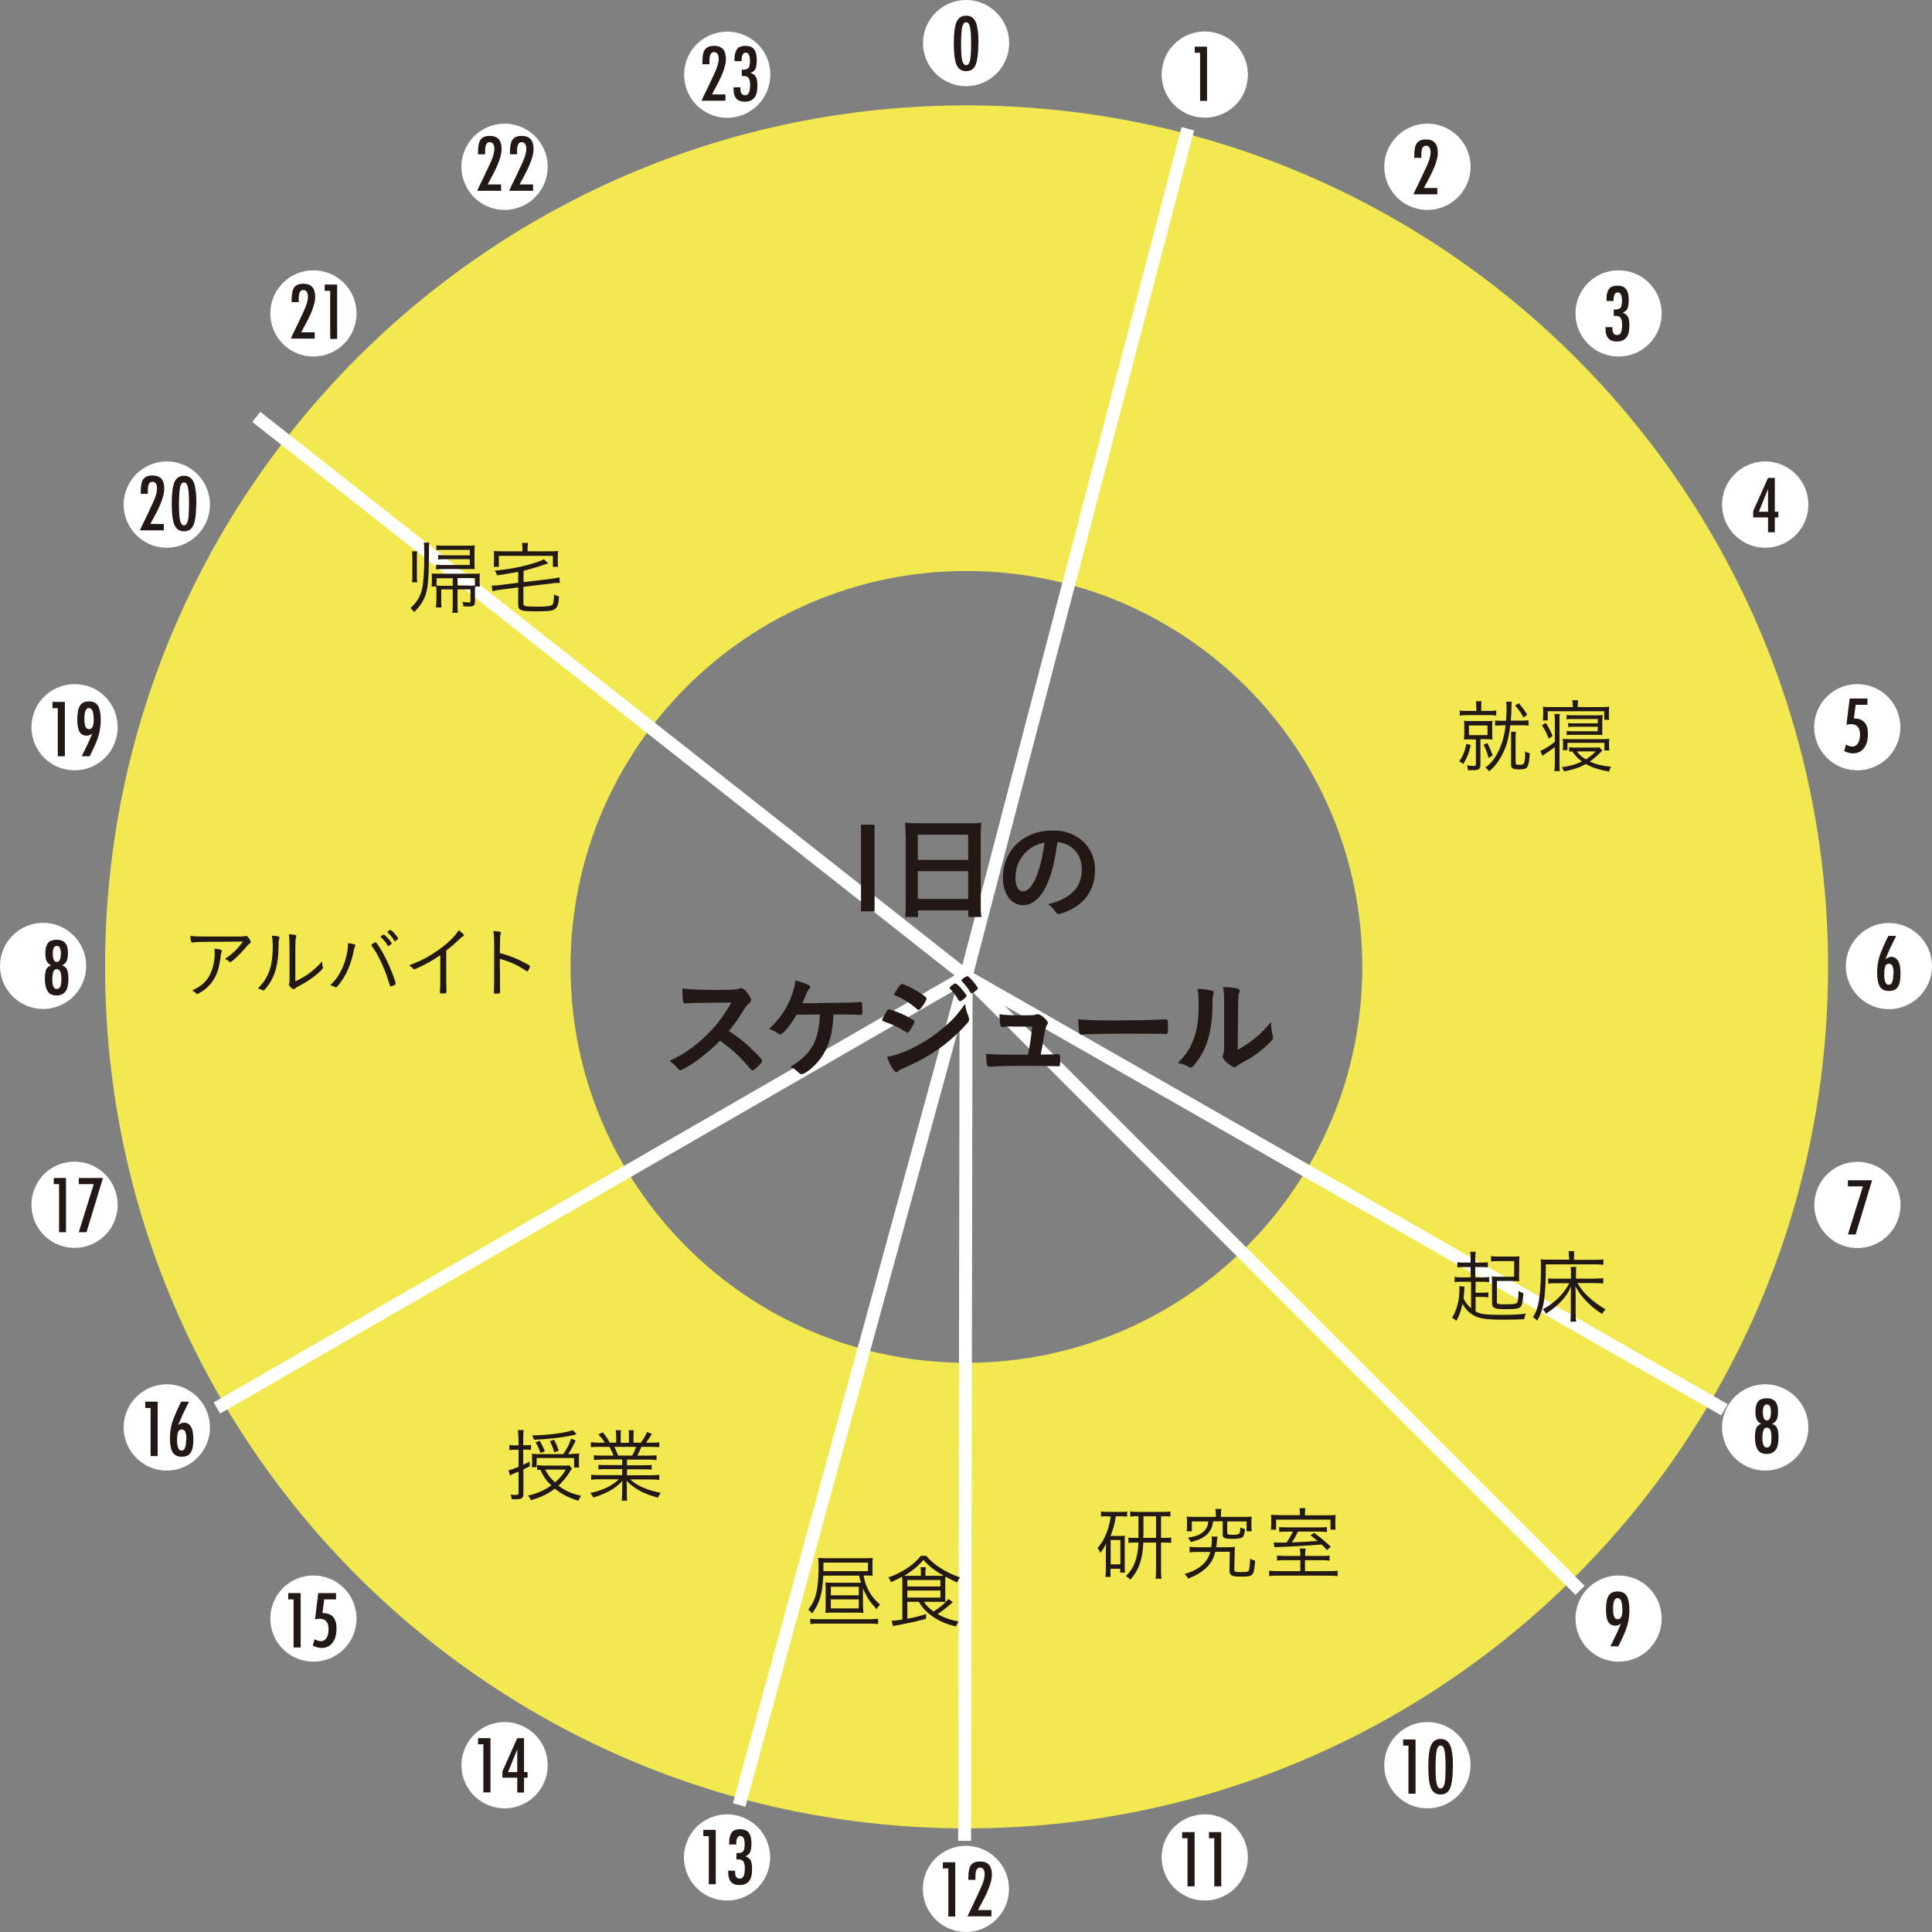 <?xml version="1.0" encoding="UTF-8"?>
<svg id="_レイヤー_2" data-name="レイヤー 2" xmlns="http://www.w3.org/2000/svg" viewBox="0 0 119.71 119.71">
  <rect x="0" y="0" width="119.71" height="119.71" fill="#808080" stroke="none"/>
  <defs>
    <style>
      .cls-1 {
        fill: #f2e951;
      }

      .cls-1, .cls-2, .cls-3 {
        stroke-width: 0px;
      }

      .cls-2 {
        fill: #fff;
      }

      .cls-3 {
        fill: #221815;
      }

      .cls-4 {
        fill: none;
        stroke: #fff;
        stroke-miterlimit: 10;
        stroke-width: .8px;
      }
    </style>
  </defs>
  <g id="_レイヤー_1-2" data-name="レイヤー 1">
    <path class="cls-1" d="m59.88,6.53C30.4,6.53,6.51,30.43,6.51,59.91s23.9,53.38,53.38,53.38,53.38-23.9,53.38-53.38S89.36,6.53,59.88,6.53m0,77.91c-13.55,0-24.53-10.98-24.53-24.53s10.98-24.53,24.53-24.53,24.53,10.98,24.53,24.53-10.98,24.53-24.53,24.53"/>
    <path class="cls-2" d="m62.53,2.67c0,1.48-1.2,2.67-2.67,2.67s-2.67-1.2-2.67-2.67,1.2-2.67,2.67-2.67,2.67,1.2,2.67,2.67"/>
    <path class="cls-2" d="m47.64,3.93c.38,1.43-.46,2.89-1.89,3.28-1.43.38-2.89-.46-3.27-1.89-.38-1.43.46-2.89,1.89-3.27,1.43-.38,2.89.46,3.28,1.89"/>
    <path class="cls-2" d="m33.58,9c.74,1.28.3,2.91-.98,3.65-1.28.74-2.91.3-3.65-.98-.74-1.28-.3-2.91.98-3.65,1.28-.74,2.91-.3,3.65.98"/>
    <path class="cls-2" d="m21.31,17.53c1.04,1.04,1.04,2.74,0,3.78-1.04,1.04-2.74,1.04-3.78,0-1.04-1.04-1.04-2.74,0-3.78,1.04-1.04,2.74-1.04,3.78,0"/>
    <path class="cls-2" d="m11.67,28.95c1.28.74,1.72,2.37.98,3.65-.74,1.28-2.37,1.72-3.65.98-1.28-.74-1.72-2.37-.98-3.65.74-1.28,2.37-1.72,3.65-.98"/>
    <path class="cls-2" d="m5.31,42.47c1.43.38,2.27,1.85,1.89,3.28-.38,1.43-1.85,2.27-3.27,1.89-1.43-.38-2.27-1.85-1.89-3.27.38-1.43,1.85-2.27,3.28-1.89"/>
    <path class="cls-2" d="m2.67,57.18c1.48,0,2.67,1.2,2.67,2.67s-1.2,2.67-2.67,2.67-2.67-1.2-2.67-2.67,1.2-2.67,2.67-2.67"/>
    <path class="cls-2" d="m3.93,72.07c1.43-.38,2.89.46,3.27,1.89.38,1.43-.46,2.89-1.89,3.27-1.43.38-2.89-.46-3.27-1.89-.38-1.43.46-2.89,1.89-3.28"/>
    <path class="cls-2" d="m9,86.13c1.28-.74,2.91-.3,3.65.98.74,1.28.3,2.91-.98,3.65-1.28.74-2.91.3-3.65-.98-.74-1.28-.3-2.91.98-3.65"/>
    <path class="cls-2" d="m17.53,98.4c1.04-1.04,2.74-1.04,3.78,0,1.04,1.04,1.04,2.74,0,3.78-1.04,1.04-2.74,1.04-3.78,0-1.04-1.04-1.04-2.74,0-3.78"/>
    <path class="cls-2" d="m28.95,108.04c.74-1.28,2.37-1.72,3.65-.98,1.28.74,1.72,2.37.98,3.65-.74,1.28-2.37,1.72-3.65.98-1.28-.74-1.72-2.37-.98-3.65"/>
    <path class="cls-2" d="m42.47,114.4c.38-1.43,1.85-2.27,3.27-1.89,1.43.38,2.27,1.85,1.89,3.27-.38,1.43-1.85,2.27-3.27,1.89-1.43-.38-2.27-1.85-1.89-3.28"/>
    <path class="cls-2" d="m57.18,117.04c0-1.48,1.2-2.67,2.67-2.67s2.67,1.2,2.67,2.67-1.2,2.67-2.67,2.67-2.67-1.2-2.67-2.67"/>
    <path class="cls-2" d="m72.07,115.78c-.38-1.43.46-2.89,1.89-3.27,1.43-.38,2.89.46,3.27,1.89.38,1.43-.46,2.89-1.89,3.27-1.43.38-2.89-.47-3.27-1.89"/>
    <path class="cls-2" d="m86.13,110.71c-.74-1.28-.3-2.91.98-3.65,1.28-.74,2.91-.3,3.65.98.74,1.28.3,2.91-.98,3.65-1.28.74-2.91.3-3.65-.98"/>
    <path class="cls-2" d="m98.4,102.18c-1.04-1.04-1.04-2.74,0-3.78,1.04-1.04,2.74-1.04,3.78,0,1.04,1.04,1.04,2.74,0,3.78-1.04,1.04-2.74,1.04-3.78,0"/>
    <path class="cls-2" d="m108.04,90.76c-1.28-.74-1.72-2.37-.98-3.65.74-1.28,2.37-1.72,3.65-.98,1.28.74,1.72,2.37.98,3.65-.74,1.28-2.37,1.72-3.65.98"/>
    <path class="cls-2" d="m114.4,77.24c-1.43-.38-2.27-1.85-1.89-3.27.38-1.43,1.85-2.27,3.27-1.89,1.43.38,2.27,1.85,1.89,3.27-.38,1.43-1.85,2.27-3.27,1.89"/>
    <path class="cls-2" d="m117.04,62.53c-1.48,0-2.67-1.2-2.67-2.67s1.2-2.67,2.67-2.67,2.67,1.2,2.67,2.67-1.2,2.67-2.67,2.67"/>
    <path class="cls-2" d="m115.78,47.64c-1.43.38-2.89-.46-3.28-1.89-.38-1.43.46-2.89,1.89-3.27,1.43-.38,2.89.46,3.27,1.89.38,1.43-.46,2.89-1.89,3.27"/>
    <path class="cls-2" d="m110.71,33.58c-1.28.74-2.91.3-3.65-.98-.74-1.28-.3-2.91.98-3.65,1.28-.74,2.91-.3,3.65.98.74,1.28.3,2.91-.98,3.65"/>
    <path class="cls-2" d="m102.18,21.31c-1.04,1.04-2.74,1.04-3.78,0-1.04-1.04-1.04-2.74,0-3.78,1.04-1.04,2.74-1.04,3.78,0,1.04,1.04,1.04,2.74,0,3.78"/>
    <path class="cls-2" d="m90.76,11.67c-.74,1.28-2.37,1.72-3.65.98-1.28-.74-1.72-2.37-.98-3.65.74-1.28,2.37-1.72,3.65-.98,1.28.74,1.72,2.37.98,3.65"/>
    <path class="cls-2" d="m77.24,5.31c-.38,1.43-1.85,2.27-3.28,1.89-1.43-.38-2.27-1.85-1.89-3.27.38-1.43,1.85-2.27,3.27-1.89,1.43.38,2.27,1.85,1.89,3.27"/>
    <path class="cls-3" d="m60.62,2.71c0,.6-.06,1.04-.17,1.31-.11.26-.31.39-.59.39s-.47-.13-.59-.39c-.11-.25-.17-.7-.17-1.33s.06-1.08.17-1.33c.12-.26.31-.39.59-.39.26,0,.45.11.57.34.13.24.2.71.2,1.41m-.46,0c0-.51-.02-.86-.07-1.05-.04-.19-.12-.29-.24-.29s-.19.1-.24.29c-.04.19-.07.54-.07,1.04s.02.84.07,1.04c.05.19.12.29.24.29s.19-.09.24-.28c.05-.18.07-.52.07-1.02"/>
    <polygon class="cls-3" points="74.03 2.89 74.79 2.89 74.79 6.25 74.36 6.25 74.36 3.27 74.03 3.27 74.03 2.89"/>
    <path class="cls-3" d="m88.07,9.78h-.44v-.13c0-.37.05-.63.16-.78.11-.15.3-.23.56-.23.5,0,.74.27.74.82,0,.37-.18.9-.55,1.6l-.27.5s0,.01-.01.03c0,.01-.02.04-.03.06h.83v.39h-1.48c.02-.06.08-.17.15-.33.08-.16.19-.38.32-.66.11-.24.21-.45.29-.62.08-.17.14-.31.18-.42.08-.22.12-.41.12-.56,0-.28-.1-.42-.29-.42s-.28.17-.28.52v.19s0,.03,0,.03Z"/>
    <path class="cls-3" d="m99.97,18.65h-.43v-.09c0-.15.01-.28.04-.39.03-.11.07-.2.12-.27.05-.07.12-.12.21-.15.08-.03.18-.05.3-.05.25,0,.43.07.54.21.11.14.17.36.17.67,0,.25-.03.43-.08.54-.05.11-.15.2-.3.26.16.05.27.14.33.25.06.11.09.29.09.54,0,.34-.06.59-.19.75-.13.16-.33.24-.6.24-.46,0-.69-.26-.69-.8v-.06s0-.03,0-.03h.43s0,.05,0,.07c0,.02,0,.03,0,.04,0,.12.02.21.07.28.05.07.12.1.21.1.06,0,.1-.01.14-.03.04-.02.07-.06.1-.11.02-.05.04-.12.06-.19.01-.08.02-.18.02-.29,0-.21-.03-.35-.09-.44-.06-.09-.16-.13-.31-.13-.02,0-.03,0-.05,0-.02,0-.04,0-.07,0v-.39h.06c.18,0,.29-.04.36-.11.06-.08.09-.22.09-.43,0-.35-.09-.52-.26-.52s-.26.15-.26.45v.1Z"/>
    <path class="cls-3" d="m109.55,29.61h.42v2.1h.22v.35h-.22v.92h-.42v-.92h-.92v-.39l.92-2.06Zm0,2.1v-1.41l-.57,1.41h.57Z"/>
    <path class="cls-3" d="m114.64,43.28h1.07v.39h-.73l-.11.85h.05c.13,0,.25.02.35.06.1.04.19.1.26.18.07.08.12.18.16.3.04.12.05.26.05.41,0,.38-.08.68-.25.89-.16.21-.39.32-.68.32-.16,0-.34-.05-.54-.14l.11-.4c.16.08.29.12.39.12.15,0,.27-.07.35-.2.09-.14.13-.32.13-.54,0-.43-.19-.65-.56-.65-.09,0-.18.01-.28.04l.2-1.64Z"/>
    <path class="cls-3" d="m117.01,57.99h.48l-.32.65c-.06.12-.11.24-.17.38-.06.13-.11.27-.18.42.13-.1.25-.15.36-.15.19,0,.33.08.43.25.1.15.15.42.15.82,0,.37-.06.64-.17.8-.11.16-.29.24-.55.24s-.45-.09-.56-.27c-.11-.18-.17-.47-.17-.88,0-.34.05-.67.14-.98.05-.15.12-.33.21-.54.09-.21.2-.45.34-.73m.33,2.36c0-.12,0-.21-.02-.3,0-.08-.03-.15-.05-.2-.02-.05-.05-.09-.09-.11-.04-.02-.08-.04-.13-.04s-.09.01-.13.04c-.04.02-.07.06-.09.11s-.04.12-.05.2c-.01.08-.02.18-.02.3,0,.44.09.66.28.66s.28-.22.28-.66"/>
    <polygon class="cls-3" points="114.5 73.13 116 73.13 114.98 76.49 114.5 76.49 115.43 73.51 114.5 73.51 114.5 73.13"/>
    <path class="cls-3" d="m109.8,88.22c.15.06.26.14.31.26.06.12.09.32.09.59,0,.35-.06.61-.18.77-.12.16-.3.25-.55.25s-.44-.08-.55-.25-.18-.42-.18-.77c0-.27.03-.46.08-.59.06-.12.16-.21.31-.26-.13-.06-.23-.14-.28-.26-.06-.12-.08-.29-.08-.49,0-.14.01-.27.04-.37.03-.11.07-.19.12-.26.06-.07.13-.12.22-.15.09-.03.19-.05.32-.05s.23.01.31.05c.09.03.16.08.22.15.06.07.1.15.13.26.03.1.04.23.04.37,0,.21-.03.37-.08.49-.05.11-.15.2-.28.26m-.05.9c0-.12,0-.22-.01-.3-.01-.08-.03-.15-.05-.2-.02-.05-.05-.09-.09-.12-.04-.02-.08-.04-.13-.04-.1,0-.17.05-.21.15-.04.1-.07.26-.07.49,0,.39.09.59.28.59s.28-.19.28-.57m-.03-1.62c0-.32-.08-.48-.25-.48s-.25.16-.25.47c0,.35.08.52.25.52s.25-.17.25-.52"/>
    <path class="cls-3" d="m100.26,102.01h-.48l.32-.65c.06-.12.12-.24.17-.37.06-.13.11-.26.17-.39-.11.09-.23.13-.35.13-.2,0-.35-.08-.44-.24-.1-.16-.14-.41-.14-.75,0-.41.05-.7.17-.87.11-.18.29-.26.55-.26s.45.09.56.27c.11.18.17.47.17.88,0,.31-.04.59-.1.85-.03.13-.08.27-.14.43-.06.16-.14.34-.23.53l-.18.37-.04.08Zm.26-2.33c0-.44-.1-.66-.29-.66s-.28.22-.28.66c0,.23.02.4.07.5.04.1.12.15.22.15s.17-.05.22-.15c.05-.1.07-.27.07-.49"/>
    <polygon class="cls-3" points="86.94 107.78 87.71 107.78 87.71 111.14 87.27 111.14 87.27 108.16 86.94 108.16 86.94 107.78"/>
    <path class="cls-3" d="m90.02,109.49c0,.6-.06,1.04-.17,1.31-.11.26-.31.39-.59.39s-.47-.13-.59-.39c-.11-.25-.17-.7-.17-1.33s.06-1.08.17-1.33c.12-.26.31-.39.59-.39.26,0,.45.11.57.34.13.24.2.71.2,1.41m-.46,0c0-.51-.02-.86-.07-1.05-.04-.19-.12-.29-.24-.29s-.19.1-.24.29c-.04.19-.07.54-.07,1.04s.02.84.07,1.04c.05.19.12.29.24.29s.19-.09.24-.28c.05-.18.07-.52.07-1.02"/>
    <polygon class="cls-3" points="73.25 113.52 74.02 113.52 74.02 116.88 73.58 116.88 73.58 113.9 73.25 113.9 73.25 113.52"/>
    <polygon class="cls-3" points="74.91 113.52 75.67 113.52 75.67 116.88 75.24 116.88 75.24 113.9 74.91 113.9 74.91 113.52"/>
    <polygon class="cls-3" points="58.42 115.39 59.19 115.39 59.19 118.75 58.76 118.75 58.76 115.77 58.42 115.77 58.42 115.39"/>
    <path class="cls-3" d="m60.44,116.48h-.44v-.13c0-.37.05-.63.16-.78.11-.15.3-.23.56-.23.5,0,.74.27.74.82,0,.37-.18.9-.55,1.6l-.27.5s0,.01-.01.03c0,.01-.02.03-.03.06h.83v.39h-1.48c.02-.06.08-.17.15-.33.08-.16.19-.38.32-.67.11-.24.21-.45.29-.62.08-.17.14-.31.18-.42.08-.22.12-.41.12-.56,0-.28-.1-.42-.29-.42s-.28.17-.28.52v.19s0,.03,0,.03Z"/>
    <polygon class="cls-3" points="43.58 113.38 44.35 113.38 44.35 116.75 43.92 116.75 43.92 113.77 43.58 113.77 43.58 113.38"/>
    <path class="cls-3" d="m45.61,114.29h-.43v-.09c0-.15.01-.28.04-.39.03-.11.07-.2.12-.27.05-.07.12-.12.21-.15.08-.03.18-.05.3-.05.25,0,.43.07.54.21.11.14.17.36.17.67,0,.25-.03.43-.08.54-.05.11-.15.2-.3.26.16.05.27.14.33.25.06.11.09.29.09.54,0,.34-.06.59-.19.75-.13.16-.33.24-.6.24-.46,0-.69-.26-.69-.8v-.06s0-.03,0-.03h.43s0,.05,0,.07c0,.02,0,.03,0,.04,0,.11.02.21.07.28.05.07.12.1.21.1.06,0,.1-.01.14-.03.04-.02.07-.06.1-.11.02-.05.04-.12.06-.19.01-.08.02-.18.02-.29,0-.21-.03-.35-.09-.44-.06-.09-.16-.13-.31-.13-.02,0-.03,0-.05,0-.02,0-.04,0-.07,0v-.39h.06c.18,0,.29-.04.36-.11.06-.08.09-.22.09-.43,0-.35-.09-.52-.26-.52s-.26.15-.26.45v.1Z"/>
    <polygon class="cls-3" points="29.62 107.7 30.39 107.7 30.39 111.06 29.95 111.06 29.95 108.08 29.62 108.08 29.62 107.7"/>
    <path class="cls-3" d="m32.05,107.7h.42v2.1h.22v.35h-.22v.92h-.42v-.92h-.92v-.39l.92-2.06Zm0,2.1v-1.41l-.57,1.41h.57Z"/>
    <polygon class="cls-3" points="17.86 98.71 18.63 98.71 18.63 102.08 18.19 102.08 18.19 99.1 17.86 99.1 17.86 98.71"/>
    <path class="cls-3" d="m19.75,98.71h1.07v.39h-.73l-.11.85h.05c.13,0,.25.02.35.06.1.04.19.1.26.18.07.08.12.18.16.3.04.12.05.26.05.41,0,.38-.08.68-.25.89-.16.21-.39.32-.68.32-.16,0-.34-.05-.54-.14l.11-.4c.16.08.29.12.39.12.15,0,.27-.07.35-.2.09-.14.13-.32.13-.54,0-.43-.19-.65-.56-.65-.09,0-.18.01-.28.04l.2-1.64Z"/>
    <polygon class="cls-3" points="9 86.85 9.77 86.85 9.77 90.22 9.33 90.22 9.33 87.24 9 87.24 9 86.85"/>
    <path class="cls-3" d="m11.23,86.85h.48l-.32.65c-.06.12-.11.24-.17.38-.06.13-.11.27-.18.42.13-.1.25-.15.36-.15.19,0,.33.08.43.25.1.15.15.42.15.82,0,.37-.06.64-.17.8-.11.16-.29.24-.55.24s-.45-.09-.56-.27c-.11-.18-.17-.47-.17-.88,0-.34.05-.67.14-.98.05-.15.12-.33.21-.54.09-.21.2-.45.34-.73m.33,2.36c0-.12,0-.21-.02-.3,0-.08-.03-.15-.05-.2-.02-.05-.05-.09-.09-.11-.04-.02-.08-.04-.13-.04s-.09.01-.13.04c-.04.02-.07.06-.09.11s-.04.12-.05.2c-.01.08-.02.18-.02.3,0,.44.09.66.28.66s.28-.22.28-.66"/>
    <polygon class="cls-3" points="3.33 72.99 4.09 72.99 4.09 76.35 3.66 76.35 3.66 73.37 3.33 73.37 3.33 72.99"/>
    <polygon class="cls-3" points="4.88 72.99 6.38 72.99 5.36 76.35 4.88 76.35 5.81 73.37 4.88 73.37 4.88 72.99"/>
    <path class="cls-3" d="m3.84,59.81c.15.06.26.14.31.26.06.12.09.32.09.59,0,.35-.06.61-.18.77-.12.16-.3.25-.55.25s-.44-.08-.55-.25-.18-.42-.18-.77c0-.27.03-.46.08-.59.06-.12.16-.21.31-.26-.13-.06-.23-.14-.28-.26-.06-.12-.08-.29-.08-.49,0-.14.01-.27.04-.37.03-.11.07-.19.12-.26.06-.07.13-.12.22-.15.09-.03.19-.05.32-.05s.23.01.31.05c.09.03.16.08.22.15.06.07.1.15.13.26.03.1.04.23.04.37,0,.21-.03.37-.08.49-.05.11-.15.2-.28.26m-.05.9c0-.12,0-.22-.01-.3-.01-.08-.03-.15-.05-.2-.02-.05-.05-.09-.09-.12-.04-.02-.08-.04-.13-.04-.1,0-.17.05-.21.15-.04.1-.07.26-.07.49,0,.39.09.59.28.59s.28-.19.28-.57m-.03-1.62c0-.32-.08-.48-.25-.48s-.25.16-.25.47c0,.35.08.52.25.52s.25-.17.25-.52"/>
    <polygon class="cls-3" points="3.25 43.49 4.02 43.49 4.02 46.86 3.58 46.86 3.58 43.88 3.25 43.88 3.25 43.49"/>
    <path class="cls-3" d="m5.54,46.86h-.48l.32-.65c.06-.12.12-.24.17-.37.06-.13.11-.26.17-.39-.11.09-.23.13-.35.13-.2,0-.35-.08-.44-.24-.1-.16-.14-.41-.14-.75,0-.41.05-.7.17-.87.11-.18.29-.26.55-.26s.45.09.56.27c.11.18.17.47.17.88,0,.31-.04.59-.1.85-.03.13-.08.27-.14.43-.06.16-.14.34-.23.53l-.18.37-.04.08Zm.26-2.33c0-.44-.1-.66-.29-.66s-.28.22-.28.66c0,.23.02.4.07.5.04.1.12.15.22.15s.17-.05.22-.15c.05-.1.07-.27.07-.49"/>
    <path class="cls-3" d="m9.16,30.6h-.44v-.13c0-.37.05-.63.16-.78.11-.15.3-.23.56-.23.5,0,.74.27.74.82,0,.37-.18.9-.55,1.6l-.27.5s0,.01-.01.03c0,.01-.02.04-.03.06h.83v.39h-1.48c.02-.06.08-.17.15-.33.08-.16.19-.38.32-.66.11-.24.21-.45.29-.62.08-.17.14-.31.18-.42.08-.22.12-.41.12-.56,0-.28-.1-.42-.29-.42s-.28.17-.28.52v.19s0,.03,0,.03Z"/>
    <path class="cls-3" d="m12.16,31.22c0,.6-.06,1.04-.17,1.31-.11.26-.31.39-.59.39s-.47-.13-.59-.39c-.11-.25-.17-.7-.17-1.33s.06-1.08.17-1.33c.12-.26.31-.39.59-.39.26,0,.45.11.57.34.13.24.2.71.2,1.41m-.46,0c0-.51-.02-.86-.07-1.05-.04-.19-.12-.29-.24-.29s-.19.1-.24.29c-.04.19-.07.54-.07,1.04s.02.84.07,1.04c.05.19.12.29.24.29s.19-.09.24-.28c.05-.18.07-.52.07-1.02"/>
    <path class="cls-3" d="m18.51,18.72h-.44v-.13c0-.37.05-.63.16-.78.11-.15.3-.23.56-.23.5,0,.74.27.74.82,0,.37-.18.9-.55,1.6l-.27.5s0,.01-.01.03c0,.01-.02.04-.03.06h.83v.39h-1.48c.02-.06.08-.17.15-.33.08-.16.19-.38.32-.66.11-.24.21-.45.29-.62.08-.17.14-.31.18-.42.08-.22.12-.41.12-.56,0-.28-.1-.42-.29-.42s-.28.17-.28.52v.19s0,.03,0,.03Z"/>
    <polygon class="cls-3" points="20.12 17.63 20.89 17.63 20.89 21 20.46 21 20.46 18.02 20.12 18.02 20.12 17.63"/>
    <path class="cls-3" d="m30.06,9.56h-.44v-.13c0-.37.05-.63.16-.78.11-.15.3-.23.56-.23.5,0,.74.27.74.82,0,.37-.18.9-.55,1.6l-.27.5s0,.01-.01.03c0,.01-.02.04-.03.06h.83v.39h-1.48c.02-.06.08-.17.15-.33.08-.16.19-.38.32-.66.11-.24.21-.45.29-.62.08-.17.14-.31.18-.42.08-.22.12-.41.12-.56,0-.28-.1-.42-.29-.42s-.28.17-.28.52v.19s0,.03,0,.03Z"/>
    <path class="cls-3" d="m32.04,9.56h-.44v-.13c0-.37.05-.63.16-.78.11-.15.3-.23.56-.23.5,0,.74.27.74.82,0,.37-.18.9-.55,1.6l-.27.5s0,.01-.01.03c0,.01-.02.04-.03.06h.83v.39h-1.48c.02-.06.08-.17.15-.33.08-.16.19-.38.32-.66.11-.24.21-.45.29-.62.08-.17.14-.31.18-.42.08-.22.12-.41.12-.56,0-.28-.1-.42-.29-.42s-.28.17-.28.52v.19s0,.03,0,.03Z"/>
    <path class="cls-3" d="m43.96,3.98h-.44v-.13c0-.37.05-.63.16-.78.11-.15.3-.23.56-.23.5,0,.74.27.74.82,0,.37-.18.9-.55,1.6l-.27.5s0,.01-.01.03c0,.01-.02.04-.03.06h.83v.39h-1.48c.02-.06.08-.17.15-.33.08-.16.19-.38.32-.66.11-.24.21-.45.29-.62.08-.17.14-.31.18-.42.08-.22.12-.41.12-.56,0-.28-.1-.42-.29-.42s-.28.17-.28.52v.19s0,.03,0,.03Z"/>
    <path class="cls-3" d="m45.94,3.79h-.43v-.09c0-.15.01-.28.04-.39.03-.11.07-.2.12-.27.05-.07.12-.12.21-.15.08-.03.18-.05.3-.05.25,0,.43.07.54.21.11.14.17.36.17.67,0,.25-.03.43-.08.54-.05.11-.15.2-.3.26.16.05.27.14.33.25.06.11.09.29.09.54,0,.34-.06.59-.19.75-.13.16-.33.24-.6.24-.46,0-.69-.26-.69-.8v-.06s0-.03,0-.03h.43s0,.05,0,.07c0,.02,0,.03,0,.04,0,.12.02.21.07.28.05.07.12.1.21.1.06,0,.1-.01.14-.03.04-.02.07-.06.1-.11.02-.05.04-.12.06-.19.01-.08.02-.18.02-.29,0-.21-.03-.35-.09-.44-.06-.09-.16-.13-.31-.13-.02,0-.03,0-.05,0-.02,0-.04,0-.07,0v-.39h.06c.18,0,.29-.04.36-.11.06-.08.09-.22.09-.43,0-.35-.09-.52-.26-.52s-.26.15-.26.45v.1Z"/>
    <line class="cls-4" x1="73.6" y1="7.98" x2="59.86" y2="60.49"/>
    <line class="cls-4" x1="106.85" y1="87.35" x2="59.86" y2="60.49"/>
    <line class="cls-4" x1="97.9" y1="98.54" x2="59.86" y2="60.49"/>
    <line class="cls-4" x1="59.77" y1="114.06" x2="59.86" y2="60.49"/>
    <line class="cls-4" x1="45.8" y1="111.84" x2="59.86" y2="60.49"/>
    <line class="cls-4" x1="13.44" y1="87.24" x2="59.86" y2="60.49"/>
    <line class="cls-4" x1="15.88" y1="25.83" x2="59.86" y2="60.49"/>
    <rect class="cls-3" x="53.35" y="51.1" width=".84" height="5.37"/>
    <path class="cls-3" d="m56.11,51.69c0-.26-.01-.5-.03-.72.2.03.43.04.75.04h3.26c.32,0,.52,0,.72-.04-.03.25-.04.46-.04.69v4.34c0,.34,0,.57.04.82h-.81v-.41h-3.12v.41h-.8c.03-.24.04-.5.04-.82v-4.31Zm.76,1.59h3.12v-1.56h-3.12v1.56Zm0,2.42h3.12v-1.72h-3.12v1.72Z"/>
    <path class="cls-3" d="m64.67,55.19c-.34.58-.8.9-1.28.9-.73,0-1.25-.71-1.25-1.71,0-1.11.56-2.06,1.52-2.56.47-.25.97-.36,1.64-.36,1.46,0,2.55,1.04,2.55,2.42,0,1.23-.6,2.11-1.76,2.6-.23.1-.41.15-.5.15-.08,0-.12-.03-.21-.16-.12-.18-.25-.32-.44-.44,1.44-.37,2.09-1.05,2.09-2.18,0-.58-.24-1.07-.68-1.38-.25-.17-.44-.24-.83-.3-.2,1.48-.43,2.28-.85,3.02m-1.01-2.48c-.47.41-.74,1-.74,1.66,0,.54.17.86.47.86.35,0,.71-.48.97-1.32.17-.53.25-.93.36-1.7-.5.11-.74.23-1.06.5"/>
    <path class="cls-3" d="m46.51,64.95c.45.41.72.7.72.78,0,.06-.09.18-.31.39-.16.15-.23.2-.28.2-.03,0-.06-.01-.11-.05q-.08-.09-.4-.46c-.39-.43-.91-.9-1.52-1.33-.46.48-1.09,1.01-1.59,1.35-.4.27-.78.48-.86.48-.07,0-.08,0-.24-.2-.1-.11-.26-.25-.43-.38.8-.37,1.4-.77,2.07-1.38.72-.66,1.2-1.27,1.76-2.23q-2.37.01-2.75.05c-.08,0-.1,0-.11,0-.08,0-.12-.04-.13-.11-.04-.23-.05-.44-.05-.81.48.06,1.22.09,2.23.09.41,0,.85-.01,1.08-.04.09,0,.11-.01.25-.06.03-.01.04-.01.08-.01.12,0,.24.1.41.32.13.19.21.34.21.41,0,.08-.02.11-.2.28-.11.11-.16.17-.38.53-.21.35-.53.79-.8,1.11.55.36.92.65,1.35,1.05"/>
    <path class="cls-3" d="m50.66,62.15c.4,0,1.83-.03,2.1-.03.24-.01.31-.01.54-.04h.03c.09,0,.1.07.1.6,0,.16-.01.19-.1.2q-.07,0-.18,0c-.33-.02-.39-.02-1.51-.02-.04,1.07-.22,1.81-.63,2.48-.26.43-.7.88-1.09,1.12-.11.06-.2.1-.24.1-.08,0-.1-.01-.25-.15-.17-.15-.2-.18-.46-.32.66-.35,1.18-.87,1.46-1.43.22-.45.35-1.11.37-1.8-.11,0-1.24.01-1.44.01-.43.72-.85,1.22-1.01,1.22-.04,0-.08-.02-.15-.06-.18-.13-.34-.21-.55-.28.59-.53,1.01-1.12,1.32-1.84.17-.41.3-.89.31-1.15.31.06.59.16.81.27.07.04.11.08.11.13s-.02.07-.08.14c-.06.06-.1.14-.22.43-.1.23-.12.28-.17.43h.93Z"/>
    <path class="cls-3" d="m56.4,63.81c-.1.16-.13.18-.18.18t-.35-.2c-.24-.16-.55-.31-1.06-.48-.11-.04-.15-.07-.15-.12,0-.04.06-.15.17-.34.03-.06.06-.1.07-.13.08-.14.11-.18.17-.18.12,0,.64.2,1.02.38.21.11.48.26.53.3.02.03.04.05.04.08,0,.07-.1.26-.26.52m3.61-.8c.03.07.04.11.04.15,0,.09-.04.15-.17.29-.58.64-1.18,1.17-1.89,1.65-.61.41-1.31.78-1.99,1.07-.2.08-.27.12-.34.19-.06.05-.08.06-.12.06-.13,0-.37-.39-.58-.94.68-.12,1.48-.45,2.29-.94.51-.3,1.11-.76,1.54-1.16.39-.36.6-.62,1.01-1.19.04.33.07.42.22.81m-2.93-.57c-.09.11-.13.14-.18.14-.03,0-.06-.01-.1-.06-.43-.38-.85-.64-1.3-.82-.07-.03-.1-.06-.1-.1,0-.03,0-.05.04-.1.34-.51.35-.53.43-.53.14,0,.72.28,1.12.55.34.22.41.29.41.36,0,.08-.16.36-.33.57m2.32-.46c-.16-.29-.3-.48-.52-.71-.03-.04-.04-.05-.04-.06,0-.04.04-.09.16-.18.11-.08.15-.1.2-.1.06,0,.13.06.3.24.22.25.39.47.39.53,0,.08-.32.33-.41.33-.03,0-.04-.01-.07-.06m.98-.53c-.09.06-.15.1-.19.1-.02,0-.04,0-.07-.06-.19-.31-.32-.47-.53-.69-.03-.02-.03-.04-.03-.05,0-.06.28-.26.36-.26.06,0,.15.08.29.23.2.22.37.46.37.52,0,.05-.06.1-.21.21"/>
    <path class="cls-3" d="m62.73,63.6c-.25,0-.42.01-.57.04-.02,0-.04,0-.05,0-.06,0-.11-.04-.12-.11-.04-.15-.06-.38-.06-.69.24.05.66.07,1.44.07.64,0,.7,0,.83-.06.03,0,.06-.01.08-.01.12,0,.23.06.4.21.15.13.25.27.25.34,0,.03-.01.06-.06.12q-.08.11-.2.78c-.08.55-.13.78-.18,1.01t0,.04c.62,0,.74,0,1.04-.03h.04c.1,0,.12.07.12.43,0,.29-.01.33-.11.33-.04,0-.05,0-.34-.01-.23-.01-.98-.02-1.65-.02-1.09,0-1.9.02-2.19.06h-.06c-.1,0-.14-.02-.17-.08-.03-.08-.05-.29-.08-.72.49.04.69.05,2.61.05.01-.06.01-.06.02-.12.09-.44.18-1.03.24-1.62h-1.23Z"/>
    <path class="cls-3" d="m69.35,63.22c1.28,0,2.02-.01,2.72-.06h.09c.21,0,.21,0,.21.57,0,.29-.02.34-.14.34h-.03c-.46-.02-.72-.02-2.75-.02-.74,0-1.11,0-1.76.03h-.2c-.22,0-.26,0-.39.03-.03,0-.06,0-.08,0-.08,0-.13-.03-.14-.1-.04-.18-.07-.53-.07-.85.57.05,1.06.07,2.53.07"/>
    <path class="cls-3" d="m75.12,61.39c.06.02.08.06.08.12,0,.03,0,.04-.02.1-.04.15-.05.27-.05.55-.01,1.71-.32,2.8-1.06,3.73-.16.2-.22.26-.29.26-.03,0-.06-.01-.12-.04-.19-.12-.36-.18-.68-.25.48-.49.67-.75.88-1.23.29-.66.41-1.32.41-2.33,0-.46-.01-.67-.07-1.02.39,0,.71.05.9.11m.75.68c0-.34-.02-.62-.06-.91.76.03,1.03.08,1.03.22,0,.04,0,.06-.04.14-.02.04-.04.15-.05.26q-.02.19-.04,3.27c.89-.51,1.47-.99,2.06-1.73.02.36.04.63.11.84.02.06.02.08.02.12,0,.11-.07.2-.39.5-.52.48-.87.72-1.52,1.06-.15.08-.24.14-.33.22-.05.04-.11.07-.16.07-.08,0-.34-.17-.52-.34-.14-.14-.2-.25-.2-.34,0-.04,0-.06.03-.12.05-.13.06-.26.06-.64v-2.63Z"/>
    <path class="cls-3" d="m91.13,46.16c-.12.54-.21.74-.46,1.18-.09-.08-.15-.12-.26-.16.24-.33.35-.62.45-1.09l.27.07Zm.34-2.29c0-.24,0-.32-.02-.42h.35c-.02.09-.02.17-.02.42v.18h.51c.18,0,.3-.01.42-.03v.32c-.11-.02-.22-.03-.42-.03h-1.38c-.21,0-.33.01-.46.03v-.32c.12.03.23.03.45.03h.58v-.18Zm-.3,1.94c-.2,0-.33,0-.46.02.02-.14.02-.25.02-.44v-.28c0-.2,0-.31-.02-.45.13.01.24.02.45.02h.88c.21,0,.32,0,.44-.02-.02.13-.02.24-.02.43v.28c0,.21,0,.32.02.45-.14-.01-.25-.02-.46-.02h-.29v1.59c0,.15-.04.23-.12.28-.08.04-.16.05-.37.05-.1,0-.18,0-.29,0,0-.12-.02-.16-.05-.3.13.02.25.04.4.04.12,0,.15-.02.15-.12v-1.52h-.27Zm-.15-.26h1.15v-.6h-1.15v.6Zm1.14.49c.15.3.22.46.33.77l-.26.15c-.08-.33-.16-.52-.3-.82l.23-.1Zm.91-1.09c-.21,0-.32,0-.43.02v-.33c.11.02.21.02.43.02h.25c.02-.32.03-.5.03-.8,0-.14-.01-.29-.03-.38h.35c-.01.07-.02.23-.02.38,0,.26-.01.46-.04.79h.65c.23,0,.33,0,.45-.02v.33c-.12-.02-.23-.02-.45-.02h-.68c-.1.89-.28,1.47-.62,2.03-.22.38-.38.56-.69.82-.08-.1-.12-.15-.24-.23.3-.22.47-.41.67-.74.3-.49.51-1.14.59-1.88h-.22Zm.86.38c-.02.12-.02.21-.02.42v1.49c0,.13.03.15.25.15.19,0,.26-.04.29-.16.04-.13.05-.34.05-.68.1.07.18.1.29.12-.03.47-.07.7-.15.84-.07.12-.2.16-.52.16-.41,0-.49-.06-.49-.33v-1.58c0-.21,0-.32,0-.42h.32Zm.17-1.76c.25.29.35.42.53.71l-.23.18c-.17-.32-.29-.48-.52-.74l.22-.15Z"/>
    <path class="cls-3" d="m96.34,44.75c0-.29,0-.39-.03-.51h.34c-.02.11-.02.22-.02.51v2.5c0,.3,0,.41.02.53h-.34c.02-.14.03-.28.03-.53v-.96c-.1.07-.21.16-.77.54l-.13-.3c.24-.1.54-.28.9-.56v-1.23Zm-.38,1.01c-.15-.38-.26-.59-.42-.82l.24-.15c.2.32.28.47.42.82l-.24.15Zm1.49-2.03c0-.14-.01-.24-.03-.34h.36c-.01.1-.02.2-.02.34v.08h1.47c.18,0,.31,0,.48-.02-.01.1-.02.18-.02.32v.18c0,.12,0,.23.02.31h-.31v-.53h-3.5v.57h-.3c.01-.11.02-.19.02-.34v-.19c0-.13,0-.21-.02-.32.16.02.3.02.48.02h1.38v-.08Zm1.83,2.78s-.06.06-.15.15c-.17.17-.41.38-.62.53.35.16.72.26,1.32.32-.07.1-.1.18-.13.3-.61-.11-1.05-.25-1.43-.47-.41.22-.77.34-1.36.46-.05-.12-.08-.18-.15-.26.54-.08.85-.16,1.26-.36-.26-.19-.37-.31-.6-.62-.07,0-.12,0-.19.01v-.27c.1.02.22.02.4.02h1.12c.17,0,.27,0,.35-.02l.18.2Zm-2.45-.02c.01-.11.02-.22.02-.31v-.08c0-.14,0-.22-.02-.32.18.01.29.02.47.02h1.93c.18,0,.3,0,.48-.02-.01.1-.01.14-.01.29v.1c0,.14,0,.23.02.33h-.31v-.47h-2.29v.45h-.29Zm2.17-1.94h-1.58c-.15,0-.24,0-.35.02v-.27c.1.02.19.02.35.02h1.52c.16,0,.25,0,.36-.02,0,.09-.02.21-.02.37v.49c0,.21,0,.29.01.38-.11,0-.21-.01-.36-.01h-1.5c-.16,0-.24,0-.36.02v-.26c.1.01.19.02.36.02h1.57v-.28h-1.46c-.15,0-.25,0-.37.02v-.25c.1.02.2.02.37.02h1.46v-.26Zm-1.29,2.01c.15.21.29.33.55.49.23-.14.39-.26.61-.49h-1.16Z"/>
    <path class="cls-3" d="m52.99,98.07c.16,0,.24,0,.36,0-.06-.19-.07-.21-.12-.44h-2.22c-.05,1.11-.21,1.69-.69,2.34-.08-.1-.14-.16-.24-.23.21-.28.33-.49.42-.76.14-.41.22-1.04.22-1.87,0-.25,0-.44-.03-.58.19.01.31.02.57.02h2.31c.25,0,.38,0,.51-.02-.02.13-.02.19-.02.32v.48c0,.12,0,.2.02.3-.16,0-.28-.01-.47-.01h-.1c.07.35.11.51.23.76.18.41.42.71.79,1.05-.11.11-.14.15-.21.28-.45-.49-.61-.73-.85-1.3v1.08c.02.31.02.33.03.45-.18-.02-.3-.02-.51-.02h-1.34c-.2,0-.34,0-.51.02.02-.13.02-.27.02-.46v-1c0-.18,0-.27-.02-.43.13.01.27.02.47.02h1.36Zm1.42,2.56c-.15-.02-.28-.03-.5-.03h-3.21c-.2,0-.36.01-.49.03v-.33c.15.02.27.03.48.03h3.23c.21,0,.34-.01.49-.03v.33Zm-.63-3.81h-2.76v.53h2.76v-.53Zm-2.3,2.03h1.73v-.53h-1.73v.53Zm0,.81h1.73v-.56h-1.73v.56Z"/>
    <path class="cls-3" d="m56.22,99.24v1.06c.48-.09.68-.14,1.16-.29v.29c-.6.17-.84.22-1.87.42-.04.01-.1.02-.18.04l-.08-.34c.15,0,.33-.02.66-.07v-2.25c0-.16,0-.31-.02-.4-.29.16-.4.21-.68.33-.07-.15-.09-.2-.17-.29.82-.27,1.58-.78,2.02-1.34h.33c.26.31.5.51.87.75.38.25.82.46,1.23.59-.09.1-.13.18-.18.31-.27-.12-.48-.22-.73-.36-.01.11-.01.2-.01.35v.83c0,.19,0,.27.01.39-.11,0-.24-.01-.45-.01h-.88c.15.24.32.41.6.6.43-.28.66-.48.91-.77l.28.19c-.32.29-.59.5-.94.74.41.24.84.38,1.3.46-.08.11-.12.2-.17.31-.71-.17-1.24-.43-1.71-.82-.24-.21-.42-.42-.59-.71h-.71Zm1.89-1.6c.17,0,.24,0,.36,0-.59-.35-.95-.63-1.25-.99-.32.38-.69.69-1.2.99.11,0,.18,0,.33,0h.71v-.16c0-.19,0-.27-.03-.37h.34c-.02.11-.03.19-.03.37v.16h.75Zm-1.89.66h2.05v-.4h-2.05v.4Zm0,.69h2.05v-.44h-2.05v.44Z"/>
    <path class="cls-3" d="m32.12,89.1c0-.21-.01-.33-.03-.49h.36c-.02.14-.03.29-.03.48v.46h.2c.11,0,.18,0,.28-.02v.31c-.1-.02-.18-.02-.3-.02h-.18v.94c.13-.06.19-.09.39-.19l.02.28c-.14.07-.15.08-.4.2v1.52c0,.26-.11.33-.49.33t-.11,0h-.12c-.02-.12-.02-.17-.08-.29.12.01.22.02.33.02.14,0,.17-.02.17-.13v-1.32s-.04.02-.06.03t-.17.07s-.05.03-.1.04c-.04.02-.11.05-.2.1l-.09-.32c.17-.04.26-.07.62-.21v-1.06h-.22c-.12,0-.22,0-.35.02v-.32c.11.02.2.03.35.03h.22v-.46Zm3.32,1.89s-.04.06-.08.12c-.25.41-.45.65-.76.95.44.32.86.51,1.41.62-.08.11-.12.18-.17.31-.59-.18-1.03-.4-1.46-.75-.43.33-.89.55-1.48.71-.06-.12-.1-.19-.19-.28.52-.11,1.01-.32,1.45-.63-.3-.28-.48-.54-.68-.97-.08,0-.12,0-.2.02v-.31c.11.01.22.03.37.03h1.32c.15,0,.23,0,.3-.02l.17.2Zm0-.91c.22,0,.33,0,.45-.02-.01.08-.02.14-.02.29v.3c0,.1,0,.17.02.28h-.32v-.59h-2.32v.57h-.3c.01-.09.02-.17.02-.26v-.31c0-.1,0-.18-.02-.26.09,0,.17.02.39.02h1.56c.24-.35.36-.58.49-.97l.28.13c-.16.34-.29.57-.47.84h.24Zm.29-1.21q-.09.02-.2.05c-.64.15-1.5.25-2.44.29-.03-.1-.06-.17-.12-.27.91,0,2.17-.17,2.52-.33l.24.26Zm-2.24,1.16c-.09-.26-.16-.42-.3-.66l.25-.1c.13.22.2.36.32.65l-.26.11Zm.29,1.03c.16.32.35.55.61.79.31-.27.49-.48.66-.79h-1.27Zm.56-1.07c-.08-.29-.14-.44-.27-.69l.27-.09c.12.24.17.35.28.68l-.27.1Z"/>
    <path class="cls-3" d="m37.31,90.44c-.23,0-.37,0-.51.03v-.3c.13.02.26.02.51.02h.7c-.06-.19-.14-.34-.25-.54h-.61c-.25,0-.39,0-.54.02v-.31c.14.02.29.03.53.03h.33c-.09-.16-.21-.32-.4-.51l.28-.13c.21.26.3.38.43.64h.4v-.37c0-.15-.01-.29-.03-.4h.33c-.02.1-.02.2-.02.4v.38h.51v-.38c0-.18,0-.31-.02-.4h.32c-.01.1-.02.23-.02.4v.37h.46c.21-.3.29-.43.38-.66l.3.12c-.14.23-.18.29-.36.54h.29c.25,0,.4,0,.53-.03v.31c-.15-.02-.29-.02-.54-.02h-.57c-.11.27-.16.38-.26.54h.68c.25,0,.38,0,.52-.02v.3c-.15-.02-.28-.03-.52-.03h-1.31v.35h1.01c.24,0,.39,0,.52-.02v.29c-.15-.02-.28-.02-.52-.02h-1.01v.37h1.46c.27,0,.42-.01.54-.03v.32c-.17-.02-.33-.03-.54-.03h-1.26c.42.39,1.09.68,1.9.83-.09.1-.13.17-.19.3-.62-.19-.84-.27-1.17-.46-.29-.16-.52-.34-.77-.59.02.21.02.3.02.41v.32c0,.21,0,.36.03.5h-.35c.02-.15.03-.3.03-.5v-.32c0-.11,0-.17.02-.4-.47.49-.93.75-1.8,1.03-.07-.12-.11-.19-.2-.28.79-.17,1.32-.43,1.78-.85h-1.18c-.21,0-.37,0-.54.03v-.32c.13.03.27.03.54.03h1.38v-.37h-.95c-.24,0-.37,0-.52.02v-.29c.14.02.29.02.52.02h.95v-.35h-1.26Zm1.86-.25c.11-.19.16-.3.24-.54h-1.34c.12.25.14.32.23.54h.87Z"/>
    <path class="cls-3" d="m91.14,79.42h-.53c-.24,0-.35,0-.48.03v-.33c.11.02.25.03.48.03h.51v-.64h-.38c-.19,0-.32,0-.44.02v-.32c.11.02.21.02.44.02h.38v-.2c0-.23,0-.35-.03-.47h.35c-.02.12-.03.24-.03.47v.2h.34c.24,0,.33,0,.44-.02v.32c-.12-.02-.25-.02-.44-.02h-.34v.64h.39c.23,0,.35,0,.47-.03v.33c-.12-.02-.24-.03-.46-.03h-.38v.68h.4c.17,0,.27,0,.39-.03v.32c-.11-.02-.23-.03-.4-.03h-.39v.9c.31.17.65.21,1.5.21s1.17-.01,1.62-.08c-.08.16-.08.2-.11.35-.44.02-.66.03-1.33.03-1.16,0-1.6-.09-2-.4-.21-.15-.34-.32-.49-.59-.1.45-.2.74-.38,1.06-.09-.08-.15-.13-.27-.18.3-.49.46-1.1.46-1.76,0-.08,0-.15,0-.21l.32.04c-.01.06-.01.09-.02.18-.01.24-.02.38-.05.53.12.25.25.43.47.62v-1.64Zm2.98-.55c0,.3,0,.41.02.52-.12-.01-.23-.02-.54-.02h-.85v1.25c0,.1,0,.12.03.15.04.03.17.05.43.05s.57-.01.65-.03c.13-.02.17-.08.2-.26.02-.13.03-.31.03-.54.15.09.17.09.3.14-.03.45-.06.66-.13.79-.09.16-.31.2-.94.2-.42,0-.6-.02-.71-.08-.12-.06-.16-.13-.16-.35v-1.06c0-.25,0-.4-.02-.54.12.01.22.02.49.02h.9v-.97h-.96c-.2,0-.33,0-.47.02v-.33c.12.02.27.03.49.03h.78c.27,0,.37,0,.49-.02-.02.13-.02.22-.02.48v.56Z"/>
    <path class="cls-3" d="m97.21,77.87c0-.18,0-.26-.02-.35h.36c-.02.08-.02.16-.02.35v.19h1.3c.25,0,.4-.01.52-.03v.34c-.17-.02-.29-.03-.52-.03h-3.05c0,2.05-.12,2.78-.53,3.49-.1-.11-.15-.15-.26-.22.17-.27.24-.47.32-.78.11-.53.17-1.24.17-2.23,0-.29,0-.43-.02-.57.15.02.3.02.5.02h1.27v-.19Zm1.59,1.35c.23,0,.4,0,.54-.03v.34c-.15-.02-.32-.03-.54-.03h-1.06c.22.36.4.59.67.84.32.3.62.52,1.07.79-.11.12-.14.16-.21.29-.81-.54-1.29-1.05-1.66-1.72.02.2.02.37.02.51v1.2c0,.21.01.35.04.48h-.37c.02-.14.03-.27.03-.48v-1.2c0-.16,0-.25.02-.51-.17.39-.37.68-.67.99-.27.27-.55.49-.89.71-.05-.11-.1-.18-.2-.27.4-.21.75-.48,1.07-.81.21-.23.39-.47.58-.81h-.83c-.2,0-.33,0-.48.03v-.33c.12.02.22.02.49.02h.92v-.34c0-.18,0-.28-.02-.39h.35c-.02.1-.02.2-.02.39v.34h1.16Z"/>
    <path class="cls-3" d="m26.6,33.63c-.02.11-.02.24-.02.5,0,.35-.01.89-.03,1.51-.05,1.13-.24,1.63-.89,2.29-.07-.11-.14-.18-.23-.25.37-.33.58-.67.7-1.09.1-.38.16-1.14.16-2.09,0-.49,0-.74-.03-.88h.34Zm-1.07,2.45c.02-.12.02-.23.02-.41v-1.12c0-.15-.01-.28-.02-.39h.32c-.02.1-.02.21-.02.39v1.12c0,.17,0,.3.02.41h-.32Zm1.81.46v.65c0,.2,0,.31.02.45h-.35c.02-.12.03-.28.03-.47v-.55c0-.09,0-.11-.01-.28h-.29c.01-.1.02-.16.02-.29v-.22c0-.15,0-.21-.01-.29.12,0,.25.01.44.01h2.09c.25,0,.33,0,.45-.01,0,.09-.01.18-.01.28v.23c0,.12,0,.2.02.29h-.3c-.01.16-.01.18-.01.27v.65c0,.26-.08.32-.39.32-.04,0-.15,0-.33-.01,0-.1-.02-.17-.07-.28.11.02.3.04.4.04s.11-.01.11-.11v-.7h-.8v.97c0,.24,0,.34.02.48h-.35c.03-.14.03-.25.03-.48v-.97h-.72Zm1.77-2.47h-1.58c-.18,0-.36,0-.49.02v-.3c.15.02.3.02.5.02h1.46c.18,0,.29,0,.42-.02-.01.11-.02.21-.02.35v.79c0,.14,0,.23.02.33-.12,0-.21,0-.4,0h-1.52c-.21,0-.35,0-.48.02v-.29c.14.02.25.02.48.02h1.61v-.36h-1.5c-.23,0-.34,0-.46.02v-.28c.14.01.25.02.46.02h1.5v-.35Zm-1.05,1.76h-1.01v.45c.13.01.23.02.39.02h.61v-.46Zm1.03.46c.13,0,.23,0,.34-.02v-.45h-1.08v.46h.74Z"/>
    <path class="cls-3" d="m32.11,35.43q-.73.14-1.31.22c-.04-.13-.09-.21-.14-.29.97-.1,1.71-.24,2.5-.49.29-.1.4-.14.54-.22l.27.26q-.12.03-.47.15c-.29.1-.76.23-1.06.31v.7l1.74-.21c.18-.02.36-.05.48-.09l.03.35h-.07c-.11,0-.26,0-.42.03l-1.77.21v1c0,.12.02.16.12.19.09.03.34.04.76.04.53,0,.79-.03.89-.1.09-.07.12-.21.13-.66.14.08.17.09.31.13-.03.49-.1.68-.27.79-.15.1-.42.13-1.12.13-.57,0-.83-.02-.98-.09-.13-.06-.16-.14-.16-.38v-1.01l-1.12.14c-.19.02-.33.05-.48.09l-.04-.35h.08c.1,0,.26,0,.41-.03l1.15-.14v-.67Zm.26-1.5c0-.1-.01-.18-.03-.29h.38c-.02.11-.03.19-.03.29v.23h1.41c.2,0,.32,0,.48-.02-.01.1-.02.18-.02.32v.32c0,.14,0,.25.02.34h-.32v-.68h-3.35v.68h-.32c.01-.1.02-.19.02-.34v-.32c0-.13,0-.23-.02-.32.16.01.28.02.48.02h1.3v-.23Z"/>
    <path class="cls-3" d="m12.66,58.36c-.33,0-.51.01-.69.04-.02,0-.04,0-.05,0-.05,0-.07-.02-.08-.08-.03-.09-.04-.2-.05-.33.34.04.54.04,1.3.04.15,0,1.2,0,1.84,0,.13,0,.19-.01.26-.03.02,0,.03-.01.05-.01.05,0,.1.04.18.14.07.09.12.2.12.24,0,.04-.01.06-.06.08q-.11.07-.33.35c-.28.33-.8.82-.89.82-.02,0-.04,0-.05-.03-.08-.08-.13-.11-.27-.18.49-.32.77-.6,1.11-1.07l-2.38.02Zm.97.48c.09.02.12.04.12.08t-.03.1c-.03.06-.04.1-.05.26-.02.21-.1.6-.14.75-.17.6-.51,1.07-1,1.39-.15.1-.27.17-.31.17-.03,0-.04,0-.11-.08-.05-.05-.08-.07-.2-.14.52-.25.79-.47,1.02-.84.22-.36.37-.92.37-1.4,0-.18,0-.25-.01-.34.15,0,.24.02.34.04"/>
    <path class="cls-3" d="m17.32,58.1s0,.02-.01.05c-.04.07-.05.18-.05.4-.01,1.16-.18,1.83-.62,2.47-.16.23-.27.35-.32.35-.02,0-.03,0-.06-.02-.07-.04-.16-.07-.28-.1.26-.28.38-.42.5-.64.31-.53.42-1.1.42-2.07,0-.17-.02-.35-.05-.56.32,0,.47.04.47.12m.98,2.71c.53-.26.83-.45,1.2-.78.18-.16.28-.26.46-.47v.05c0,.11.01.2.04.29,0,.03.01.04.01.06,0,.07-.12.2-.43.45-.28.24-.64.47-1.12.72-.09.04-.15.09-.19.12-.02.03-.04.04-.07.04-.05,0-.15-.07-.22-.15-.05-.05-.08-.1-.08-.13,0-.02,0-.04.02-.08.02-.07.02-.11.02-.31v-1.91c0-.38-.01-.63-.04-.82.15,0,.29.02.38.04.06.01.08.04.08.07t-.02.09c-.03.07-.04.26-.04.62v2.09Z"/>
    <path class="cls-3" d="m21.95,58.5s.07.04.07.07c0,.01,0,.04-.02.07-.04.07-.05.11-.1.35-.13.66-.4,1.33-.76,1.83-.16.23-.28.36-.33.36-.02,0-.03,0-.05-.02-.11-.05-.18-.09-.3-.11.26-.26.38-.4.52-.63.35-.56.58-1.33.58-1.91v-.07c.17.02.3.04.39.07m1.34-.12s.02,0,.12.14c.39.6.69,1.21.97,1.96.08.21.14.42.14.46,0,.03-.01.05-.09.09-.08.04-.17.08-.21.08s-.05,0-.14-.3c-.13-.45-.36-1.01-.58-1.44-.16-.32-.25-.46-.46-.77-.02-.03-.03-.04-.03-.05,0-.04.2-.18.27-.18m.34-.38s.03-.02.04-.03c.07-.04.09-.06.11-.06.04,0,.14.09.28.24.1.1.22.28.22.3s-.02.04-.09.1c-.07.05-.1.07-.12.07-.02,0-.03-.01-.05-.04-.11-.21-.21-.32-.4-.5-.02-.02-.03-.03-.03-.04,0,0,.01-.03.03-.04m1.06.16s-.02.04-.12.11c-.06.04-.07.05-.09.05-.01,0-.02,0-.04-.04-.11-.2-.23-.35-.4-.5-.01,0-.02-.01-.02-.02,0-.03.14-.14.19-.14.08,0,.48.45.48.54"/>
    <path class="cls-3" d="m27.3,59.17c-.4.28-.83.53-1.28.74-.22.11-.33.15-.36.15-.02,0-.04-.01-.06-.04-.08-.09-.13-.13-.25-.21.71-.26,1.26-.55,1.83-.96.6-.43,1.04-.86,1.24-1.21.19.13.33.26.33.32,0,.02-.01.04-.05.05-.06.03-.12.07-.26.21-.3.28-.45.41-.79.68v1.65c0,.29,0,.58.01.7,0,.05,0,.09,0,.1,0,.04,0,.08,0,.08v.04c0,.07-.05.09-.26.09-.11,0-.14-.01-.14-.07v-.03c.02-.23.02-.48.02-.91v-1.38Z"/>
    <path class="cls-3" d="m30.98,60.05c0,.85,0,1.21.01,1.38v.02c0,.06-.01.08-.03.09-.02.02-.14.03-.23.03-.11,0-.13,0-.13-.07v-.03c.02-.35.02-.92.02-2.15,0-1.02,0-1.36-.05-1.63.37.02.47.04.47.09t-.02.08c-.03.1-.04.21-.05,1.19.62.17,1.02.33,1.55.61.29.15.32.18.32.22,0,.03-.04.13-.1.24-.03.04-.05.07-.07.07s-.02,0-.17-.1c-.48-.31-.94-.52-1.53-.68v.64Z"/>
    <path class="cls-3" d="m68.63,93.95c-.18,0-.28,0-.41.02v-.32c.12.02.23.03.43.03h.78c.19,0,.29,0,.41-.03v.32c-.14-.01-.23-.02-.4-.02h-.3c-.07.46-.15.77-.33,1.22h.6c.15,0,.2,0,.29-.02-.01.1-.01.18-.01.39v1.49c0,.17,0,.28.02.41h-.3v-.24h-.6v.51h-.32c.02-.13.03-.24.03-.47v-1.07c0-.16,0-.32.02-.54-.1.22-.19.37-.36.59-.05-.14-.11-.22-.18-.29.28-.32.49-.69.66-1.22.08-.27.12-.44.17-.75h-.21Zm.19,2.98h.6v-1.51h-.6v1.51Zm1.67-2.98c-.21,0-.33,0-.46.02v-.32c.11.02.26.03.48.03h1.52c.21,0,.35,0,.49-.03v.32c-.14-.02-.26-.02-.47-.02h-.11v1.34h.15c.23,0,.35,0,.48-.02v.33c-.15-.02-.27-.02-.48-.02h-.15v1.73c0,.19,0,.34.03.51h-.37c.03-.19.03-.33.03-.51v-1.73h-.79c-.02.51-.08.86-.18,1.2-.13.42-.3.72-.62,1.1-.09-.1-.17-.16-.28-.22.5-.48.74-1.1.78-2.08h-.14c-.21,0-.34,0-.48.02v-.33c.14.02.24.02.48.02h.14c0-.05,0-.07,0-.12v-1.22h-.04Zm.35,1.17c0,.07,0,.08,0,.17h.79v-1.34h-.78v1.17Z"/>
    <path class="cls-3" d="m75.98,95.87c.24,0,.36,0,.54-.03q-.02.12-.02.43l-.02.98c0,.14.05.16.43.16.34,0,.43-.02.47-.11.04-.1.07-.39.08-.72.12.07.17.08.31.12-.08.96-.1.99-.87.99-.61,0-.72-.07-.72-.41l.02-1.13h-.9c-.08.33-.19.57-.38.8-.13.17-.3.31-.51.46-.25.17-.42.26-.8.4-.06-.13-.1-.17-.21-.28.42-.13.65-.23.92-.42.35-.25.56-.54.67-.95h-.76c-.25,0-.39.01-.52.03v-.35c.12.02.26.03.51.03h.83c.02-.14.04-.29.04-.4,0-.09,0-.17-.02-.26h.37c-.02.1-.02.12-.04.3,0,.12-.02.26-.04.36h.63Zm-.64-2.03c0-.15-.01-.23-.03-.34h.37c-.02.1-.03.19-.03.34v.15h1.43c.17,0,.3,0,.48-.02-.01.1-.02.19-.02.33v.25c0,.14,0,.23.02.33h-.32v-.61h-1.2v.69c0,.06,0,.09.04.1.03.02.15.04.3.04.19,0,.35-.02.39-.06.05-.04.08-.16.08-.39.11.05.17.07.29.09-.02.29-.07.43-.14.5-.08.07-.28.11-.63.11-.49,0-.61-.05-.61-.26v-.83h-.59c-.04.26-.07.38-.17.54-.16.28-.39.46-.76.61-.11.04-.21.07-.45.14-.05-.09-.09-.15-.18-.27.52-.09.76-.19.96-.38.19-.17.27-.35.3-.63h-1.02v.61h-.32c.01-.11.02-.2.02-.34v-.24c0-.14,0-.24-.02-.33.17.02.3.02.48.02h1.33v-.15Z"/>
    <path class="cls-3" d="m81.88,96.41c.25,0,.36,0,.5-.03v.32c-.13-.02-.27-.03-.51-.03h-1.01v.68h1.41c.29,0,.45,0,.61-.03v.34c-.18-.02-.35-.03-.63-.03h-2.99c-.28,0-.45,0-.62.03v-.34c.15.02.32.03.61.03h1.32v-.68h-.93c-.24,0-.38,0-.51.03v-.32c.14.02.25.03.52.03h.92v-.07c0-.14-.01-.27-.03-.39h.36c-.02.13-.03.24-.03.39v.07h1.02Zm-1.34-2.64c0-.11,0-.22-.02-.32h.36c-.02.1-.02.21-.02.32v.12h1.26c.32,0,.49,0,.64-.02-.02.11-.02.18-.02.34v.24c0,.14,0,.23.02.33h-.32v-.62h-3.37v.62h-.32s0-.04.01-.1c0-.04.01-.15.01-.24v-.26c0-.12,0-.19-.02-.32.14.01.3.02.6.02h1.2v-.12Zm-.71,1.13c-.3,0-.44,0-.57.03v-.31c.14.01.25.02.54.02h1.87c.29,0,.4,0,.55-.02v.31c-.14-.02-.26-.03-.55-.03h-1.24c-.15.3-.23.44-.39.67.56-.02.93-.04,1.6-.09-.18-.15-.24-.2-.44-.35l.23-.15c.42.31.61.47,1.03.86l-.24.2c-.16-.18-.23-.24-.33-.34-.91.07-1.83.13-2.74.16-.08,0-.11,0-.18.02l-.05-.31c.11.01.15.01.24.01.11,0,.26,0,.56,0,.15-.23.28-.44.39-.68h-.29Z"/>
  </g>
</svg>